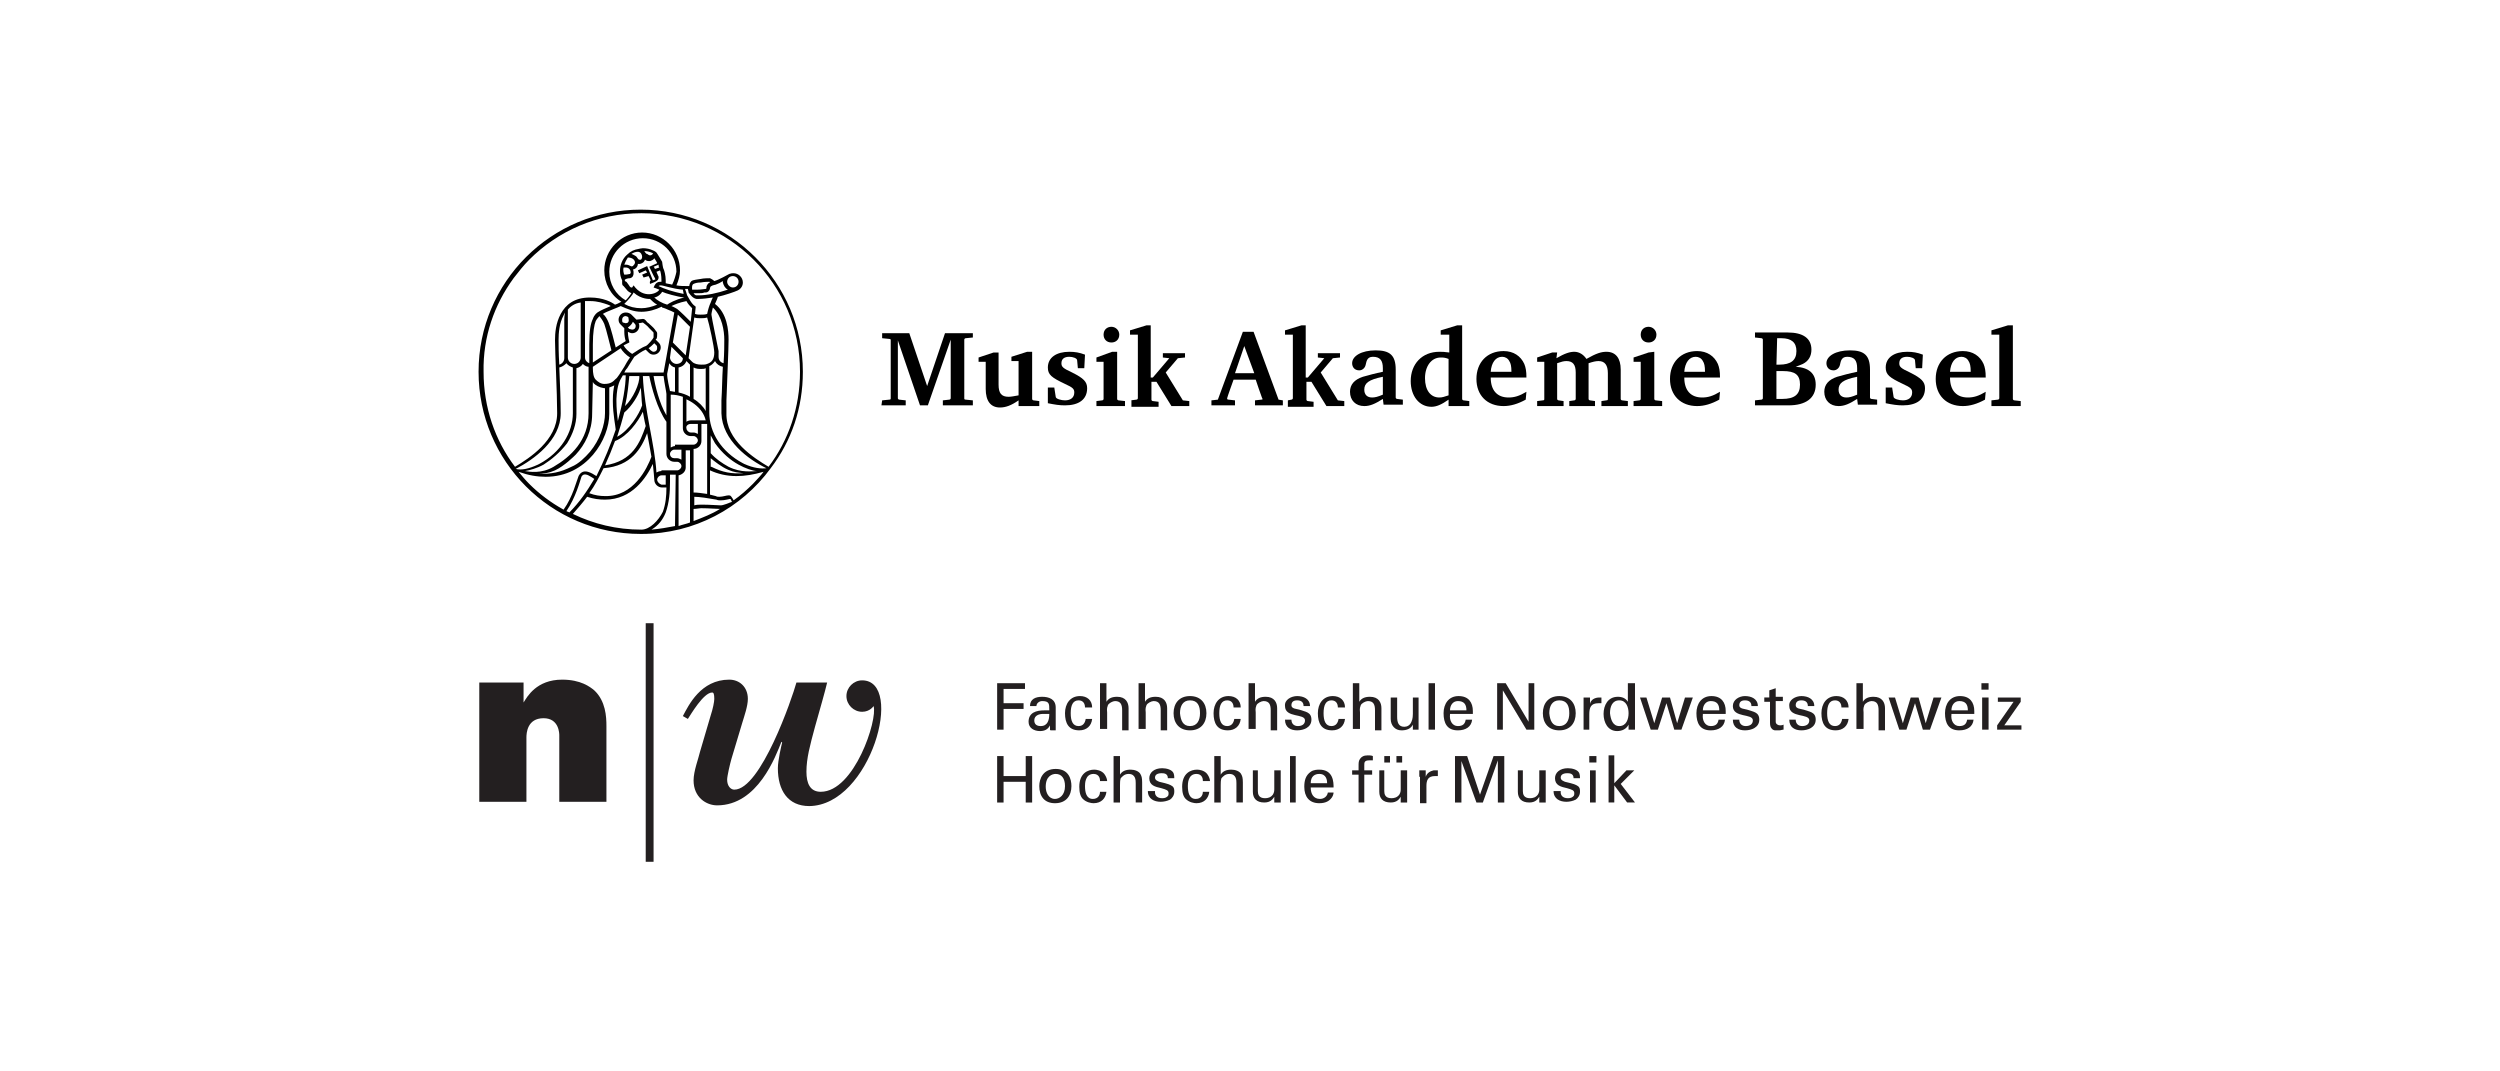 <?xml version="1.0" encoding="UTF-8"?> <svg xmlns="http://www.w3.org/2000/svg" id="MAB_Normal" data-name="MAB Normal" viewBox="0 0 350 150"><defs><style> .cls-1 { fill: #000; } .cls-1, .cls-2 { stroke-width: 0px; } .cls-2 { fill: #231f20; } </style></defs><g><g><path class="cls-1" d="M193.6,55.85c-1.1.7-1.8,1-2.6,1-1.2,0-2-.8-2-2,0-1,.6-1.7,1.8-2.1.7-.2,1.8-.5,2.8-.7v-.5c0-1.1-.4-1.6-1.4-1.6-.9,0-.9.8-1,1.1-.1.5-.5.8-.9.8-.7,0-1-.5-1-1,0-1,1.3-1.8,3.3-1.8s2.8.7,2.8,2.7v3.9c0,.1.1.2.2.2l.8.1v.7h-2.7l-.1-.8h0ZM193.6,52.75c-2,.4-2.6.9-2.6,1.8,0,.7.4,1.1,1.1,1.1.4,0,.8-.1,1.5-.4v-2.5h0Z"></path><path class="cls-1" d="M201.7,46.85v-.6l2.3-.7h.7v10.3c0,.1.1.2.2.2l.8.1v.7h-2.9v-.9c-1,.7-1.7,1-2.4,1-1.7,0-2.9-1.5-2.9-3.6,0-2.4,1.6-4.1,4-4.1.4,0,.7,0,1.4.1v-2.5h-1.2ZM202.8,50.25c-.5-.2-.8-.2-1.1-.2-1.3,0-2.2,1.2-2.2,2.9,0,1.7.8,2.7,2,2.7.4,0,.7-.1,1.3-.3v-5.1h0Z"></path><path class="cls-1" d="M213.6,55.95c-1.1.6-2.1.9-3.1.9-2.3,0-3.8-1.5-3.8-3.8s1.5-3.9,3.8-3.9c1.4,0,2.4.7,2.9,1.8.2.5.3,1,.3,1.9h-5c0,1.8.9,2.8,2.5,2.8.8,0,1.5-.2,2.5-.8l-.1,1.1h0ZM211.6,52.05c0-.8-.1-1.2-.3-1.5-.2-.4-.6-.6-1-.6-.9,0-1.5.8-1.6,2.1h2.9Z"></path><path class="cls-1" d="M240.7,55.95c-1.1.6-2.1.9-3.1.9-2.3,0-3.8-1.5-3.8-3.8s1.5-3.9,3.8-3.9c1.4,0,2.4.7,2.9,1.8.2.5.3,1,.3,1.9h-5c0,1.8.9,2.8,2.5,2.8.8,0,1.5-.2,2.5-.8l-.1,1.1h0ZM238.7,52.05c0-.8-.1-1.2-.3-1.5-.2-.4-.6-.6-1-.6-.9,0-1.5.8-1.6,2.1h2.9Z"></path><path class="cls-1" d="M231.6,49.25v6.6c0,.1.1.2.2.2l.9.1v.7h-4v-.7s.7-.1.8-.1.2-.1.2-.2v-5.2h-1v-.6l2.1-.7.8-.1h0ZM231.9,46.85c0,.7-.5,1.1-1.1,1.1-.7,0-1.1-.5-1.1-1.1,0-.7.5-1.1,1.1-1.1s1.1.5,1.1,1.1h0Z"></path><path class="cls-1" d="M180.3,56.05l.5-.1c.1,0,.2-.1.2-.2v-8.9h-1.1v-.6l2.3-.7h.6v7.3h.3l2.3-2.7-.9-.1v-.6h3.1v.6l-1,.1-1.7,2,2.4,3.9.9.1v.7h-2.5l-2.1-3.4h-.7v2.5c0,.1.1.2.2.2l.8.1v.7h-3.6v-.9h0Z"></path><path class="cls-1" d="M217.9,50.15c1.2-.7,1.9-.9,2.5-.9.7,0,1.3.4,1.7,1,1.4-.8,2.1-1,2.8-1,1.3,0,2,.9,2,2.5v4.1c0,.1.1.2.2.2l.8.1v.7h-3.7v-.7l.7-.1c.2,0,.2-.1.2-.2v-3.6c0-1.1-.4-1.7-1.3-1.7-.4,0-.8.1-1.4.3v5c0,.1.1.2.2.2l.7.1v.7h-3.6v-.7l.7-.1c.1,0,.2-.1.2-.2v-3.7c0-1.1-.4-1.6-1.3-1.6-.4,0-.7.1-1.3.3v5c0,.1.1.2.2.2l.7.1v.7h-3.7v-.7l.8-.1c.2,0,.2-.1.2-.2v-5.2h-1v-.6l2.1-.7h.7l-.1.8h0Z"></path><path class="cls-1" d="M175.5,46.45l3.5,9.5.6.1v.7h-3.9v-.7l.9-.1c.2,0,.2-.1.1-.2-.1-.2-.9-2.6-.9-2.6h-3.1s-.9,2.5-.9,2.6,0,.2.2.2l.9.1v.7h-3.3v-.7l.9-.1,3.5-9.5h1.5ZM172.9,52.25h2.7l-1.4-3.8-1.3,3.8h0Z"></path><path class="cls-1" d="M260,55.85c-1.1.7-1.8,1-2.6,1-1.2,0-2-.8-2-2,0-1,.6-1.7,1.8-2.1.7-.2,1.8-.5,2.8-.7v-.5c0-1.1-.4-1.6-1.4-1.6-.9,0-.9.8-1,1.1-.1.5-.5.8-.9.8-.7,0-1-.5-1-1,0-1,1.3-1.8,3.3-1.8s2.8.7,2.8,2.7v3.9c0,.1.1.2.2.2l.8.1v.7h-2.7l-.1-.8h0ZM260,52.75c-2,.4-2.6.9-2.6,1.8,0,.7.4,1.1,1.1,1.1.4,0,.8-.1,1.5-.4v-2.5h0Z"></path><path class="cls-1" d="M277.9,55.95c-1.1.6-2.1.9-3.1.9-2.3,0-3.8-1.5-3.8-3.8s1.5-3.9,3.8-3.9c1.4,0,2.4.7,2.9,1.8.2.5.3,1,.3,1.9h-5c0,1.8.9,2.8,2.5,2.8.8,0,1.5-.2,2.5-.8l-.1,1.1h0ZM275.9,52.05c0-.8-.1-1.2-.3-1.5-.2-.4-.6-.6-1-.6-.9,0-1.5.8-1.6,2.1h2.9Z"></path><path class="cls-1" d="M278.8,56.05l.9-.1c.1,0,.2-.1.2-.2v-8.9h-1.1v-.6l2.3-.7h.7v10.3c0,.1.1.2.2.2l.9.1v.7h-4.1l0-.8h0Z"></path><path class="cls-1" d="M269.1,51.55h-.9l-.1-1.1c0-.3-.6-.5-1.1-.5-.7,0-1.1.3-1.1.9,0,.5.2.7,1.5,1.3,1.6.8,2.1,1.3,2.1,2.2,0,1.6-1.2,2.4-3.1,2.4-.8,0-1.4-.1-2.4-.3v-2.2h.9l.2,1.3c0,.3.8.5,1.3.5.8,0,1.3-.4,1.3-1.1,0-.5-.2-.7-1.3-1.2-1.9-.9-2.4-1.3-2.4-2.3,0-1.4,1.2-2.2,3-2.2.8,0,1.4.1,2.2.4l-.1,1.9h0Z"></path><path class="cls-1" d="M250.3,46.55c2.1,0,3.3.8,3.3,2.4,0,.9-.4,1.6-1.2,2-.2.1-.5.2-1,.4,1.8.1,2.8.9,2.8,2.5,0,1.9-1.4,2.9-3.8,2.9h-4.7v-.7l.9-.1c.1,0,.2-.1.2-.2v-8.2c0-.1-.1-.2-.2-.2l-.9-.1v-.7h4.6v-0ZM248.7,51.05h.4c1.6,0,2.4-.6,2.4-1.9,0-1.2-.7-1.8-2.1-1.8h-.6l-.1,3.7h0ZM248.7,55.85h.8c1.7,0,2.5-.6,2.5-2s-.7-1.9-2.4-1.9h-.9l-0,3.9h0Z"></path><path class="cls-1" d="M156.4,49.25v6.6c0,.1.1.2.2.2l.9.1v.7h-4v-.7s.7-.1.8-.1c.1,0,.2-.1.2-.2v-5.2h-1v-.6l2.2-.8h.7ZM156.7,46.85c0,.7-.5,1.1-1.1,1.1-.7,0-1.1-.5-1.1-1.1,0-.7.5-1.1,1.1-1.1s1.1.5,1.1,1.1h0Z"></path><path class="cls-1" d="M158.3,56.05l.8-.1c.1,0,.2-.1.2-.2v-8.9h-1.1v-.6l2.3-.7h.6v7.3h.3l2.3-2.7-.9-.1v-.6h3.1v.6l-1,.1-1.7,2,2.4,3.9.9.1v.7h-2.5l-2.1-3.4h-.7v2.5c0,.1.1.2.2.2l.8.1v.7h-3.8v-.9h-.1v0Z"></path><path class="cls-1" d="M151.8,51.55h-.9l-.1-1.1c0-.3-.6-.5-1.1-.5-.7,0-1.1.3-1.1.9,0,.5.2.7,1.5,1.3,1.6.8,2.1,1.3,2.1,2.2,0,1.6-1.2,2.4-3.1,2.4-.8,0-1.4-.1-2.4-.3v-2.2h.9l.2,1.3c0,.3.8.5,1.3.5.8,0,1.3-.4,1.3-1.1,0-.5-.2-.7-1.3-1.2-1.9-.9-2.4-1.3-2.4-2.3,0-1.4,1.2-2.2,3-2.2.8,0,1.4.1,2.2.4l-.1,1.9h0Z"></path><path class="cls-1" d="M139.8,49.15v4.7c0,1.2.4,1.7,1.4,1.7.4,0,.8-.1,1.4-.2v-4.8h-1v-.6l2.2-.7h.7v6.6c0,.1.1.2.2.2l.8.1v.7h-2.9v-.8c-1,.7-1.8,1-2.6,1-1.3,0-2-.9-2-2.6v-3.8h-1v-.6l2.1-.7h.7s0-.2 0-.2Z"></path><path class="cls-1" d="M123.5,56.05l1-.1c.2,0,.2-.1.2-.2v-8.1c0-.1,0-.2-.2-.2l-1-.1v-.7h3.8l2.5,7.4,2.5-7.4h3.9v.6l-1,.1c-.1,0-.2.1-.2.2v8.2c0,.1,0,.2.2.2l1,.1v.7h-4.2v-.7l.9-.1c.1,0,.2-.1.2-.2v-8.2l-3.2,9.2h-1.1l-3.1-9.1v8.1c0,.1.1.2.2.2l.9.1v.7h-3.4l.1-.7h0Z"></path></g><path class="cls-1" d="M112.4,52.05c0-12.5-10.2-22.7-22.7-22.7s-22.7,10.1-22.7,22.7c0,12.5,10.1,22.7,22.7,22.7h.1c7.4,0,14-3.6,18.1-9.2h0c2.9-3.8,4.5-8.4,4.5-13.5ZM78.5,57.85c0-1.7-.1-4.2-.2-6.4.4-.1.7-.3,1-.6.2.3.6.5.9.6v6.4c0,2.7-1.7,5.5-4.7,7.1-.1,0-.1.1-.2.1-1.3.6-2.3.8-3.1.6,2.5-1.3,6.3-4,6.3-7.8ZM78.2,47.55c0-.9.1-2.3.7-3.4l.2-.4s-.1.6-.1,1v5.4c0,.4-.3.8-.7.9-.1-1.6-.1-2.8-.1-3.5ZM101.9,40.55c-1.5.5-2.9.8-4.1.8h-.3c-.1,0-.3-.1-.4-.3h.7c.3,0,.6,0,.8-.1.2,0,.4,0,.5-.1.2-.1.3-.4.3-.5s.1-.3.2-.3c.1-.1.6-.2.6-.2.3-.1.7-.3,1-.5v.2c.1.4.3.8.7 1ZM101.8,39.45c0-.4.3-.8.8-.8.4,0,.8.3.8.8,0,.4-.3.8-.8.8-.4,0-.8-.4-.8-.8ZM99.2,39.65c-.2.2-.3.4-.3.6,0,.1,0,.2-.1.2s-.7.1-1.1.1h-.8s-.1-.7.2-.8c.2-.1.5-.2,1-.2.5-.1,1.1-.1,1.2-.1,0,0,.1,0,.1.1q-.1,0-.2.1ZM97.5,41.85h.3c.6,0,1.3-.1,2-.2-.1.2-.2.4-.3.7-.2.4-.4,1.1-.5,1.6-.3.1-.6.1-.9.1-.3,0-.5,0-.8-.1l.1-1-.1-.1c-.5-.3-.9-1.2-1.1-1.5-.1-.3-.2-.7-.3-.9h.4c0,.1.1.3.1.5.3.4.6.8,1.1.9ZM100,49.35c0,1-.4,1.4-1,1.6-.2.1-.5.1-.8.1-.5,0-1-.1-1.3-.4-.1-.1-.3-.3-.5-.5l.8-5.7c.3.1.6.1.9.1.3,0,.6,0,.9-.1.3.9 1,4.2 1,4.9h0ZM93.8,50.05h0l.2-1.5,1.6,1.6c0,.5-.4.8-.9.8-.4,0-.9-.4-.9-.9ZM94.5,51.45v3.4c-.2,0-.5-.1-.7-.1-.1-.5-.4-1.7-.4-2.4l.3-1.5c.2.3.4.5.8.6ZM94.2,47.95l.7-3.9c.6.6,1.5,1.5,1.7,1.7l-.6,4c-.8-.8-1.6-1.6-1.8-1.8ZM95,51.45c.5-.1.9-.4,1.1-.9.2.2.4.4.5.5h0v4.5c-.5-.3-1.1-.5-1.6-.6v-3.5ZM96,55.85c.4.2.8.4,1.2.7.8.6,1.4,1.4,1.6,2.3h-2.1c-.2,0-.5.1-.6.2v-3.2h-.1ZM98.8,57.55h0c-.3-.6-1-1.3-1.7-1.7v-4.4c.4.2.7.2,1.1.2.2,0,.4,0,.6-.1 0,0,0,6,0,6ZM96.7,59.35h1v1.4c-.2-.1-.4-.2-.6-.2h-.4c-.3,0-.6-.3-.6-.6-.1-.3.2-.6.6-.6ZM98.2,61.75v-2.4h.8v9.8c-.7-.1-1.4-.2-1.9-.2v-6.1c.6-0,1.1-.5,1.1-1.1ZM99.6,44.05c0-.2.1-.6.2-1,1.3,1.2,1.6,3.3,1.6,4.5,0,.7,0,1.9-.1,3.3-.4-.1-.7-.4-.7-.9v-.8c-.1-.6-1-4.8-1-5.1ZM96.1,42.15c.2.4.5.7.8,1l-.2,1.9c-.5-.5-1.4-1.4-1.9-1.8-.2-.1-.5-.3-.8-.4.4-.2,1.1-.5,2.1-.7ZM93.4,42.65c-.7-.2-1.4-.6-1.8-1,.6-.1,1-.6,1.1-.8.4.2,2.1.7,3.1.8h0c-1.3.3-2.1.8-2.4,1ZM88.9,36.75c0,.2-.2.4-.3.5-.2.1-.3,0-.3,0h0c-.2-.1-.4-.2-.7-.2h-.2c.1-.3.3-.7.5-1,.7,0,1,.4,1,.7ZM88.4,35.55c.3-.2.6-.3.9-.3.4,0,.6.4.6.7,0,.2-.1.5-.4.4-.2,0-.3-.4-.5-.5s-.3-.2-.6-.3ZM87.6,37.45c.5,0,.7.4.7.7,0,.1-.1.2-.1.2-.4.1-.6.1-.8.1-.1-.2-.2-.7-.1-1h.3ZM87.5,39.15c.1-.1.4-.2.7-.2.4-.1.5-.4.5-.7,0-.2,0-.4-.1-.5.4-.1.7-.4.7-.8h.3c.4-.1.6-.3.7-.6.1.1.3.2.5.2h.2c.3-.1.5-.2.6-.4.1.1.1.2.2.3.1.2.2.3.2.4l-1.1.5.1.2s.6,1.3.7,1.4c0,.1.1.2,0,.2,0,0-.1,0-.3.1l-.8-2-1.3.6.2.4.9-.4.2.3-.7.3.2.4.7-.2.3.6c-.2.1-.1.5-.1.5,0,0,.8-.3.9-.4.2-.1.3-.3.3-.5,0-.1,0-.2-.1-.3,0-.1-.1-.2-.2-.5l.5-.2c.1.2.2.8.2,1.3v.3h0l-.1 0h-.1c-.6,0-.8.6-.8.6l-.1.2s.6.2.8.3c-.2.5-2.2,1.4-3.6-.6l-.2.3h-.1c-.1,0-.2-.1-.2-.1,0,0-.4-.6-.5-.7-.2,0-.3-.3-.2-.3ZM90.2,35.15c.4,0,.8.1,1.2.3v.1c-.1.1-.2.2-.4.2-.1,0-.3-.1-.4-.2-.2,0-.3-.3-.4-.4ZM92.2,37.05c0,.1,0,.3.1.4l-.6.2c-.1-.1-.1-.3-.2-.3l.7-.3ZM88.7,40.95c1.1,1,2.3.9,2.3.9.2.2.6.6,1,.8-.7.3-1.5.5-2.2.5-.9,0-1.7-.2-2.4-.6.6-.6,1.2-1.3,1.3-1.6ZM92.2,40.05s.1-.1.3-.1c.4,0,1.7.5,3.1.6,0,.1.1.4.1.6-1.5-.3-2.7-.7-3.5-1.1ZM94.1,39.85c-.3-.1-.6-.1-.9-.2h0v-.4c0-.7-.2-1.4-.3-1.6-.1-.1-.2-1-.2-1,0,0-.7-1.2-.8-1.3,0,0-.2-.2-.5-.3-.4-.2-.9-.3-1.4-.3-.2,0-.6.1-.6.1-.6.1-1.1.3-1.6.8-.7.6-1,1.5-1,2.3,0,.5.1.9.3,1.3v.3c0,.2,0,.4.2.5.1.1.6.7.6.7.1.1.3.2.5.3-.1.1-.3.5-.8,1-1.4-.8-2.3-2.3-2.3-4,0-2.6,2.1-4.7,4.7-4.7,2.6,0,4.7,2.1,4.7,4.7-.1.5-.3,1.2-.6,1.8ZM89.8,43.65c1,0,2-.3,2.8-.7,0,0,.1,0,.1.1,0,0,.4.1.8.3.3.1.7.3.9.4l-1.1,6.2h0l-.4,2.2h-5.5c.1-.2.2-.4.4-.6.1-.2.7-1.1,1-1.6.4-.3,1.1-.8,1.6-1l.4.4c.2.2.4.3.7.3.6,0,1-.5,1-1,0-.3-.1-.5-.3-.7,0,0-.2-.2-.4-.4,0,0,0-.1.1-.1.1-.2.1-.4.1-.6v-.2c0-.2-.2-.3-.3-.5-.2-.3-.6-.6-.9-.9-.2-.1-.3-.3-.4-.4-.1-.1-.2-.2-.4-.2h0c-.2,0-.7.1-.9.1l-.7-.7c-.2-.2-.5-.3-.8-.3-.6,0-1,.5-1,1,0,.3.1.5.3.7h0l.5.5v.5c0,.5.1,1,.2,1.3l-1.4.9c-.2-.8-.7-2.8-1-3.5-.2-.5-.5-1-.8-1.2.3-.2.8-.4,1.3-.6s1-.4,1.2-.5c.9.4,1.8.8,2.9.8ZM93.3,55.15v3c-1-1.7-1.6-4.2-1.8-5.5h1.4c.1.9.4,2.3.4,2.5ZM84.7,65.15c.5-1.1,1-2.3,1.4-3.4,1.8-.7,3.2-2.7,3.9-4.1.1.5.2,1.2.4,2-.8,2.3-1.8,4.9-5.7,5.5ZM90.6,60.65c.2,1,.4,2.2.6,3.3-.6,1.6-2.5,5.6-6.5,5.5-.7,0-1.4-.1-2.2-.4.8-1.1,1.4-2.3,2-3.5,3.9-.3,5.3-2.8,6.1-4.9ZM83,53.45h0l.1.2c.3.3.8.6,1.5.7h.1v3.5c0,1.6-.7,3.7-2.1,5.4-.7.8-1.6,1.7-2.6,2.1-1.6.8-2.8,1-4.5,1h0c.8-.1,1.3-.1,2.2-.5,1.3-.6,2.7-2,2.9-2.2,1.3-1.4,2.3-3.3,2.3-5.7l.1-4.5ZM84.6,53.75c-.5,0-.9-.3-1.2-.6-.3-.3-.4-.9-.4-1.6v-.2l.6-.4,3.3-2.2c.2.4.8,1,1.3,1.3-.3.4-.7,1.1-.8,1.3-.5.8-1,1.6-1.2,1.7-.4.4-.7.7-1.6.7ZM83,50.75v-2.5c0-1.8.2-2.8.4-3.3.2-.4.4-.5.5-.7.1.1.5.6.7,1.1.3.8.8,3,1,3.7l-2.6,1.7ZM87.6,45.25c-.1,0-.3-.1-.4-.1h0c-.1-.1-.1-.2-.1-.4,0-.3.2-.5.5-.5.1,0,.2.1.3.1h0c.1.1.1.2.1.3.1.4-.1.6-.4.6ZM88.6,45.05l.2.2c.1.1.2.2.2.4,0,.3-.2.5-.5.5-.1,0-.3-.1-.4-.1l-.2-.2c.3-.2.6-.5.7-.8ZM87.9,48.05l.2-.1v-.1s-.2-.8-.2-1.4h0c.2.1.4.2.6.2h0c.6,0,1-.5,1-1,0-.1,0-.3-.1-.4.2,0,.5-.1.6-.1.1.1.6.4.9.8.2.2.4.4.5.5s.1.1.1.2h0v.6c0,.1-.8,1.1-1.1,1.2-.6.2-1.4.8-1.9,1.1-.5-.3-1-.8-1.2-1.2l.6-.3ZM91.6,48.05c.1.1.3.3.3.3.1.1.1.2.1.4,0,.3-.2.5-.5.5-.1,0-.3-.1-.4-.2l-.3-.3c.3-.2.6-.5.8-.7ZM87.5,56.85c.4-1.7.5-3.2.6-4.2h1.4c.1 1-.9,3.2-2,4.2ZM89.6,54.55c.1-.2.1-.3.1-.3.1.7.1,1.7.2,2.5-.4,1.2-1.8,3.5-3.5,4.4.4-1.2.7-2.3,1-3.4,1.1-.9,2-2.5,2.2-3.2ZM86.5,58.95c-.1-.8-.2-1.8-.2-2.8v-.3c.1-2.1.5-2.6.9-3.3h.4c-0,1.5-.4,3.8-1.1,6.4ZM83.8,43.65c-.2.1-.6.4-.8 1-.3.6-.5,1.6-.5,3.5v2.7c-.3-.1-.6-.4-.6-.8v-7.9h.7c1.1,0,1.9.3,2.5.5.2.1.3.1.4.2-.7.3-1.4.6-1.7.8ZM82.4,51.35v.9h0v5.6c0,3.8-2.5,6.1-4.9,7.5-1.7,1-3.4.7-4,.6.6-.1,1.7-.4,2.6-.9,1.1-.7,2.3-1.7,3.3-3,.8-1.3,1.3-2.7,1.3-4.1v-6.4c.4-.1.7-.3.9-.6.2.2.5.4.8.4ZM81.3,50.05c0,.5-.4.9-.9.9s-.9-.4-.9-.9v-6.7c.4-.5,1-.9,1.8-1v7.7ZM74.1,67.75c-.6-.6-1-1.1-1.5-1.7,1.4.5,2.6.7,3.8.7,5.8,0,8.9-5.3,8.9-8.8v-3.7c.3-.1.5-.2.7-.3-.1.5-.2,1.1-.2,2v.3c0,1.7.4,3.6.4,3.9-.7,2.1-1.6,4.3-2.7,6.5-.3-.2-.8-.5-1.2-.6-.7-.2-1.1.2-1.3.6-.3.7-.8,2.9-2.1,4.7-1.8-1-3.4-2.2-4.8-3.6ZM79.3,71.55c1.3-1.9,1.9-4.2,2.1-4.8.1-.2.3-.4.7-.3.1,0,.5.2.8.4.1.1.2.1.3.2-1,1.7-2.1,3.3-3.5,4.7-.1-.1-.3-.1-.4-.2ZM89.8,74.15h0c-3.5,0-6.7-.8-9.6-2.2.7-.8,1.4-1.6,2-2.4.9.3,1.7.4,2.5.4,3.8,0,5.8-3.1,6.7-5,.1.8.2,2.2.2,2.2,0,.6.5,1.1,1.1,1.1h.6c0,1.2-.1,2.3-.5,3.4-.6,1.2-1.8,2.5-3,2.5ZM92,67.15c0-.3.3-.6.6-.6h.6v1.3h-.6c-.3-.1-.6-.4-.6-.7ZM94.5,73.65c-1,.2-2.2.4-3.3.5,1-.6,1.6-1.4,2-2.4.5-1.4.6-2.9.6-4.3v-1h.8l-.1,7.2h0ZM92.6,65.95c-.3,0-.5.1-.7.2-.2-3.8-1.7-8.7-1.9-13.5h.9c.3,1.5,1.1,4.6,2.4,6.4v4.5c0,.6.5,1.1,1.1,1.1h.4c.3,0,.6.3.6.6h0c0,.3-.3.6-.6.6h-2.2v.1ZM93.8,63.55c0-.3.3-.6.6-.6h1v1.4c-.2-.1-.4-.2-.6-.2h-.4c-.3-0-.6-.2-.6-.6ZM96.6,73.15c-.5.2-1.1.3-1.6.5v-7.1c.5-.1,1-.5,1-1.1h0v-2.4h.6v10.1ZM94.5,62.45c-.2,0-.4.1-.6.2v-7.4c.6,0,1.1.1,1.7.3v4.4h0c0,.6.5,1.1,1.1,1.1h.4c.3,0,.6.3.6.6,0,.3-.3.6-.6.6h-2.6v.2ZM97.1,72.95v-1.7c.4,0,.8-.1,1.1-.1,1,0,2.1.1,2.6.1-1.1.7-2.4,1.2-3.7,1.7ZM102.2,70.35s-.2.1-.5.2-.6.2-.8.2h0c-.4,0-1.5-.1-2.6-.1-.4,0-.8,0-1.1.1v-1.2c.7,0,2,.2,3.1.4.2.1.4.1.6.1.6,0,1.2-.2,1.3-.2s.2.2.2.3l.1.1c-.2.1-.3.1-.3.1ZM99.5,60.95c.2.4.4.7.6,1.1,1,1.4,2.2,2.4,3.3,3,.9.5,2,.9,2.6.9-.6,0-2.2.3-4-.6-.9-.5-1.8-1.1-2.5-1.9 0-1.1 0-2.1 0-2.5ZM104.1,66.25h0c-1.7.1-2.9-.1-4.5-.9h-.1v-1.2c.6.5,1.5,1.2,2.4,1.6.9.4,1.4.4,2.2.5ZM105.4,67.75c-.8.8-1.7,1.6-2.7,2.3,0-.1-.1-.1-.1-.2-.1-.1-.1-.2-.2-.3-.1-.1-.1-.2-.4-.2-.3,0-.8.2-1.3.2-.2,0-.3,0-.5-.1-.3-.1-.5-.1-.8-.2v-3.4c1.1.5,2.3.8,3.7.8,1.2,0,2.4-.2,3.8-.6-.2.3-1,1.2-1.5,1.7ZM107.3,65.55c-.7.1-1.8,0-3.1-.6-.1,0-.1-.1-.2-.1-3-1.6-4.7-4.3-4.7-7.1v-6.5c.3-.1.6-.4.8-.7.2.4.6.7,1.1.8-.1,1.5-.1,3.2-.2,4.7v1.8c.1,3.8,3.8,6.5,6.3,7.7h0ZM71.9,38.95c.7-.9,1.4-1.8,2.2-2.6,4-4,9.5-6.5,15.7-6.5,6.1,0,11.7,2.5,15.7,6.5s6.5,9.5,6.5,15.7c0,5-1.6,9.6-4.4,13.3h0c-2-1.2-6-3.7-5.9-7.5v-1.8c.1-3,.3-7,.3-8.5,0-1.3-.2-3.7-1.9-5h0c.1-.3.3-.6.4-1,.9-.2,2.4-.7,2.8-.9.4-.2.7-.6.7-1.1,0-.7-.6-1.3-1.3-1.3-.2,0-.3,0-.6.1-.2.1-1.4.8-2.1,1-.2-.2-.4-.3-.6-.4-.2,0-.9,0-1.3.1-.5.1-1,.1-1.3.3-.2.2-.3.5-.3.7-.8,0-1.3,0-1.8-.1.3-.7.5-1.4.5-2.1,0-2.9-2.4-5.3-5.3-5.3-2.9,0-5.3,2.4-5.3,5.3,0,1.8.9,3.5,2.4,4.4-.1,0-.5.3-.9.4-.4-.3-1.6-1-3.5-1-2.2,0-3.4,1-4.1,2.3-.7,1.3-.8,2.7-.8,3.7,0,1.8.3,7.3.3,10.2,0,3.8-3.9,6.3-5.9,7.5h0c-2.8-3.7-4.4-8.3-4.4-13.3-.1-4.9,1.5-9.4,4.2-13.1"></path></g><g><g><path class="cls-2" d="M140.5,105.85v2.8h3.1v-2.8h.9v6.5h-.9v-2.9h-3.1v2.9h-.9v-6.5s.9,0,.9 0Z"></path><path class="cls-2" d="M147.8,107.65c1.8,0,2.2,1.4,2.2,2.4,0,1.3-.7,2.4-2.3,2.4-1.5,0-2.2-1-2.2-2.4,0-1.0.5-2.4,2.3-2.4ZM147.7,111.85c.6,0,1.4-.5,1.4-1.8,0-1.1-.5-1.7-1.3-1.7-.5,0-1.4.3-1.4,1.8 0.0.8.4,1.7,1.3,1.7Z"></path><path class="cls-2" d="M154,109.25c0-.2-.1-.9-.9-.9-1.2,0-1.2,1.4-1.2,1.7,0,.9.2,1.8,1.1,1.8.7,0,1-.5,1-1h.9c-.1.9-.7,1.6-1.8,1.6-.3,0-1-.1-1.5-.6-.3-.3-.5-.8-.5-1.7,0-1.9,1.2-2.4,2.1-2.4.3,0,1,.1,1.4.6.3.4.4.8.4,1h-1v-.1Z"></path><path class="cls-2" d="M155.9,105.85h.9v2.6c.3-.5.8-.7,1.5-.7.5,0,1.2.2,1.4.7.1.2.2.4.2,1.1v2.8h-.9v-2.7c0-.4,0-1.3-1-1.3-.6,0-.9.4-1.1.6-.1.3-.1.7-.1,1v2.4h-.9v-6.5Z"></path><path class="cls-2" d="M161.7,110.95c0,.3.2.8,1,.8.4,0,.6-.1.8-.3.1-.1.1-.3.1-.4,0-.4-.3-.5-1-.7-.9-.2-1.7-.4-1.7-1.4,0-.8.7-1.4,1.8-1.4.6,0,1.4.2,1.6.7.1.3.1.5.1.7h-.9c0-.7-.6-.7-.9-.7-.1,0-.9,0-.9.6,0,.4.4.5.6.6,1.3.3,1.5.4,1.8.6.3.2.3.5.3.8,0,.5-.3.9-.6,1.1-.4.2-.9.3-1.3.3-.9,0-1.8-.4-1.8-1.5h1v.2Z"></path><path class="cls-2" d="M168.4,109.25c0-.2-.1-.9-.9-.9-1.2,0-1.2,1.4-1.2,1.7,0,.9.2,1.8,1.1,1.8.7,0,1-.5,1-1h.9c-.1.9-.7,1.6-1.8,1.6-.3,0-1-.1-1.5-.6-.3-.3-.5-.8-.5-1.7,0-1.9,1.2-2.4,2.1-2.4.3,0,1,.1,1.4.6.3.4.4.8.4,1h-1v-.1Z"></path><path class="cls-2" d="M170,105.85h.9v2.6c.3-.5.8-.7,1.5-.7.5,0,1.2.2,1.4.7.1.2.2.4.2,1.1v2.8h-.9v-2.7c0-.4,0-1.3-1-1.3-.6,0-.9.4-1.1.6-.1.3-.1.7-.1,1v2.4h-.9v-6.5Z"></path><path class="cls-2" d="M176.1,107.85v2.9c0,.4.1,1,1,1,.4,0,.8-.1,1.1-.5.2-.3.2-.6.2-.8v-2.6h.9v4.5h-.9v-.8c-.2.3-.5.8-1.4.8-1.1,0-1.6-.6-1.6-1.5v-3s.7,0,.7-0Z"></path><path class="cls-2" d="M180.6,105.85h.8v6.5h-.8v-6.5Z"></path><path class="cls-2" d="M183.5,110.25c0,.9.4,1.6,1.3,1.6.5,0,1-.3,1.1-.9h.8c0,.2-.1.6-.4.9-.2.2-.6.6-1.6.6-1.4,0-2.1-.9-2.1-2.3,0-.9.2-1.6.9-2.1.4-.3,1-.3,1.2-.3,2,0,2,1.8,2,2.5h-3.2v-0ZM185.8,109.65c0-.4-.1-1.3-1.1-1.3-.6,0-1.2.3-1.2,1.3h2.3Z"></path><path class="cls-2" d="M192.2,106.45h-.5c-.7,0-.7.3-.7.7v.7h1.1v.6h-1.1v3.9h-.8v-3.9h-.9v-.6h.9v-.5c0-.6,0-.8.2-1.1.2-.3.5-.5,1.1-.5.2,0,.5,0,.7.1v.6Z"></path><path class="cls-2" d="M193.8,107.85v2.9c0,.4.1,1,1,1,.4,0,.8-.1,1.1-.5.2-.3.2-.6.2-.8v-2.6h.9v4.5h-.9v-.8c-.2.3-.5.8-1.4.8-1.1,0-1.6-.6-1.6-1.5v-3s.7,0,.7-0ZM193.8,105.85h.8v.9h-.8v-.9ZM195.5,105.85h.8v.9h-.8v-.9Z"></path><path class="cls-2" d="M198.7,108.75v-.9h.9v.9c.2-.6.7-.8,1.1-.9h.6v.8h-.4c-1,0-1.2.6-1.2,1.4v2.4h-.9v-3.7h-.1Z"></path><path class="cls-2" d="M203.8,105.85h1.6l1.8,5.4,1.9-5.4h1.5v6.5h-.9v-5.9l-2.1,5.9h-.9l-2.1-5.8v5.8h-.9v-6.5h.1Z"></path><path class="cls-2" d="M213.2,107.85v2.9c0,.4.1,1,1,1,.4,0,.8-.1,1.1-.5.2-.3.2-.6.2-.8v-2.6h.9v4.5h-.9v-.8c-.2.3-.5.8-1.4.8-1.1,0-1.6-.6-1.6-1.5v-3s.7,0,.7-0Z"></path><path class="cls-2" d="M218.5,110.95c0,.3.2.8,1,.8.4,0,.6-.1.8-.3.1-.1.1-.3.1-.4,0-.4-.3-.5-1-.7-.9-.2-1.7-.4-1.7-1.4,0-.8.7-1.4,1.8-1.4.6,0,1.4.2,1.6.7.1.3.1.5.1.7h-.9c0-.7-.6-.7-.9-.7-.1,0-.9,0-.9.6,0,.4.4.5.6.6,1.3.3,1.5.4,1.8.6.3.2.3.5.3.8,0,.5-.3.9-.6,1.1-.4.2-.9.3-1.3.3-.9,0-1.8-.4-1.8-1.5h1v.2Z"></path><path class="cls-2" d="M222.5,105.85h1v.9h-1v-.9ZM222.6,107.85h.8v4.5h-.8v-4.5Z"></path><path class="cls-2" d="M225.2,105.75h.8v3.9l1.7-1.8h1.1l-1.9,1.9,2,2.6h-1.1l-1.8-2.4v2.4h-.8v-6.6Z"></path></g><g><rect class="cls-2" x="90.4" y="87.25" width="1.1" height="33.4"></rect><path class="cls-2" d="M73.3,98.35c.5-.8,1.8-3.2,5.4-3.2,2.6,0,3.9,1,4.5,1.5,1.6,1.5,1.7,3.7,1.7,5v10.6h-6.6v-9.3c0-.2,0-2.4-2.2-2.4-2.3,0-2.4,2.1-2.4,2.7v9h-6.6v-16.7h6.2s0,2.8-0,2.8Z"></path><path class="cls-2" d="M120.7,95.25c-1.2,0-2.2,1-2.2,2.2s1,2.2,2.2,2.2c1.1,0,1.6-.8,1.6-.8.6,1.9-2.7,12-7.4,12-1.5,0-2-1.2-2-2.8,0-1.9.5-3.7,1.2-6.3.7-2.5,1.4-4.9,1.7-6.2h-4.3c-.6,2.2-5,15-8.7,15-.5,0-1-.5-1-1.4,0-.5.4-2.2.6-2.9l1.5-5c.3-1,.8-2.4.8-3.4,0-1.7-1.2-2.7-2.6-2.7-4,0-5.7,3.6-6.5,5.1l.7.4c.4-.6,2.2-3.7,3.4-3.7.2,0,.3.2.3.9,0,.4-.2,1.4-.5,2.3l-1.5,5.1c-.2.9-.9,2.7-.9,4,0,2.4,1.8,3.5,3.3,3.5,5.7,0,8.2-6.9,9-8.9l.1.1c-.1.4-.6,2.5-.6,3.6,0,3.1,1.4,5.3,4.4,5.3,8.6-.1,13.4-17.6,7.4-17.6Z"></path></g><path class="cls-2" d="M154,102.15v-6.5h.9v2.6h0c.3-.5.8-.7,1.5-.7,1.2,0,1.6.8,1.6,1.6v3.1h-.9v-2.8c0-.8-.2-1.3-1-1.3-.3,0-.9.3-1,.6-.2.5-.1.8-.1,1v2.3h-1v.1Z"></path><path class="cls-2" d="M159.4,102.15v-6.5h.9v2.6h0c.3-.5.8-.7,1.5-.7,1.2,0,1.6.8,1.6,1.6v3.1h-.9v-2.8c0-.8-.2-1.3-1-1.3-.3,0-.9.3-1,.6-.2.5-.1.8-.1,1v2.3h-1v.1Z"></path><path class="cls-2" d="M168.9,99.85c0,1.4-.8,2.4-2.3,2.4s-2.3-1-2.3-2.4.8-2.4,2.3-2.4,2.3,1,2.3,2.4ZM166.6,101.65c1,0,1.4-.8,1.4-1.8s-.3-1.8-1.4-1.8c-1,0-1.4.8-1.4,1.8.1,1.0.4,1.8,1.4,1.8Z"></path><path class="cls-2" d="M172.7,99.05c0-.6-.3-1-.9-1-.8,0-1.1.7-1.1,1.8,0,1.1.3,1.8,1.1,1.8.6,0,.9-.4,1-1h.9c-.1,1-.8,1.6-1.8,1.6-1.5,0-2-1-2-2.4,0-1.3.7-2.4,2.1-2.4,1,0,1.7.6,1.7,1.6h-1Z"></path><path class="cls-2" d="M174.8,102.15v-6.5h.9v2.6h0c.3-.5.8-.7,1.5-.7,1.2,0,1.6.8,1.6,1.6v3.1h-.9v-2.8c0-.8-.2-1.3-1-1.3-.3,0-.9.3-1,.6-.2.5-.1.8-.1,1v2.3h-1v.1Z"></path><path class="cls-2" d="M181.6,97.45c.9,0,1.8.4,1.8,1.4h-.9c0-.6-.4-.8-.9-.8s-.8.2-.8.7.8.5,1.1.6c.8.3,1.7.3,1.7,1.4s-1.1,1.5-2,1.5-1.7-.4-1.7-1.5h.9c0,.6.4.9.9.9s1-.2,1-.8c0-1-2.8-.3-2.8-2-.1-.9.9-1.4,1.7-1.4Z"></path><path class="cls-2" d="M187.3,99.05c0-.6-.3-1-.9-1-.8,0-1.1.7-1.1,1.8,0,1.1.3,1.8,1.1,1.8.6,0,.9-.4,1-1h.9c-.1,1-.8,1.6-1.8,1.6-1.5,0-2-1-2-2.4,0-1.3.7-2.4,2.1-2.4,1,0,1.7.6,1.7,1.6h-1Z"></path><path class="cls-2" d="M189.4,102.15v-6.5h.9v2.6h0c.3-.5.8-.7,1.5-.7,1.2,0,1.6.8,1.6,1.6v3.1h-.9v-2.8c0-.8-.2-1.3-1-1.3-.3,0-.9.3-1,.6-.2.5-.1.8-.1,1v2.3h-1v.1Z"></path><path class="cls-2" d="M197.7,97.65h.9v4.5h-.8v-.7h0c-.3.6-.9.8-1.6.8-.9,0-1.5-.7-1.5-1.6v-3h.9v2.7c0,.8.2,1.4,1,1.4.4,0,.8-.2,1-.7.2-.4.2-1,.2-1.1v-2.3h-.1Z"></path><path class="cls-2" d="M200,102.15v-6.5h.9v6.5h-.9Z"></path><path class="cls-2" d="M203,100.05c-.1.8.3,1.6,1.1,1.6.7,0,1-.3,1.1-.9h.9c-.1,1-.9,1.5-2,1.5-1.5,0-2-1-2-2.4,0-1.3.7-2.4,2.1-2.4,1.4,0,2,.9,2,2.1v.4h-3.2v.1ZM205.3,99.45c0-.8-.3-1.3-1.2-1.3-.7,0-1.1.6-1.1,1.3h2.3Z"></path><path class="cls-2" d="M214.8,95.65v6.5h-1.1l-3.3-5.5h0v5.5h-.8v-6.5h1.2l3.2,5.4h0v-5.4h.8Z"></path><path class="cls-2" d="M220.6,99.85c0,1.4-.8,2.4-2.3,2.4s-2.3-1-2.3-2.4.8-2.4,2.3-2.4,2.3,1,2.3,2.4ZM218.3,101.65c1,0,1.4-.8,1.4-1.8s-.3-1.8-1.4-1.8c-1,0-1.4.8-1.4,1.8.1,1.0.4,1.8,1.4,1.8Z"></path><path class="cls-2" d="M222.6,102.15h-.9v-4.5h.9v.9h0c.1-.6.7-.9,1.3-.9h.3v.8h-.4c-1.1,0-1.3.6-1.3,1.6v2.1h.1Z"></path><path class="cls-2" d="M228,95.65h.9v6.5h-.9v-.7h0c-.3.6-.9.9-1.6.9-1.3,0-1.9-1.2-1.9-2.4,0-1.2.6-2.4,2-2.4.6,0,1.1.2,1.4.7h0v-2.6h.1ZM226.7,101.65c1,0,1.3-1,1.3-1.8s-.3-1.8-1.3-1.8-1.3.9-1.3,1.8c.1.9.4,1.8,1.3,1.8Z"></path><path class="cls-2" d="M237,97.65l-1.6,4.5h-1l-1.1-3.7h0l-1.2,3.7h-1l-1.5-4.5h.9l1.1,3.6h0l1.1-3.6h1.1l1,3.6h0l1.1-3.6h1.1Z"></path><path class="cls-2" d="M238.4,100.05c-.1.8.3,1.6,1.1,1.6.7,0,1-.3,1.1-.9h.9c-.1,1-.9,1.5-2,1.5-1.5,0-2-1-2-2.4,0-1.3.7-2.4,2.1-2.4,1.4,0,2,.9,2,2.1v.4h-3.2v.1ZM240.7,99.45c0-.8-.3-1.3-1.2-1.3-.7,0-1.1.6-1.1,1.3h2.3Z"></path><path class="cls-2" d="M244.3,97.45c.9,0,1.8.4,1.8,1.4h-.9c0-.6-.4-.8-.9-.8s-.8.2-.8.7.8.5,1.1.6c.8.3,1.7.3,1.7,1.4s-1.1,1.5-2,1.5-1.7-.4-1.7-1.5h.9c0,.6.4.9.9.9s1-.2,1-.8c0-1-2.8-.3-2.8-2,0-.9.9-1.4,1.7-1.4Z"></path><path class="cls-2" d="M247.7,97.65v-1l.9-.3v1.2h1v.6h-1v2.9c0,.3.3.5.6.5.1,0,.3,0,.5-.1v.7c-.2,0-.4.1-.6.1h-.6c-.1,0-.4-.1-.5-.3q-.2-.2-.2-.8v-2.9h-.8v-.6l.7 0Z"></path><path class="cls-2" d="M252.2,97.45c.9,0,1.8.4,1.8,1.4h-.9c0-.6-.4-.8-.9-.8s-.8.2-.8.7.8.5,1.1.6c.8.3,1.7.3,1.7,1.4s-1.1,1.5-2,1.5-1.7-.4-1.7-1.5h.9c0,.6.4.9.9.9s1-.2,1-.8c0-1-2.8-.3-2.8-2-.1-.9.9-1.4,1.7-1.4Z"></path><path class="cls-2" d="M257.8,99.05c0-.6-.3-1-.9-1-.8,0-1.1.7-1.1,1.8,0,1.1.3,1.8,1.1,1.8.6,0,.9-.4,1-1h.9c-.1,1-.8,1.6-1.8,1.6-1.5,0-2-1-2-2.4,0-1.3.7-2.4,2.1-2.4,1,0,1.7.6,1.7,1.6h-1Z"></path><path class="cls-2" d="M259.9,102.15v-6.5h.9v2.6h0c.3-.5.8-.7,1.5-.7,1.2,0,1.6.8,1.6,1.6v3.1h-.9v-2.8c0-.8-.2-1.3-1-1.3-.3,0-.9.3-1,.6-.2.5-.1.8-.1,1v2.3h-1v.1Z"></path><path class="cls-2" d="M271.8,97.65l-1.6,4.5h-1l-1.1-3.7h0l-1.2,3.7h-1l-1.5-4.5h.9l1.1,3.6h0l1.1-3.6h1.1l1,3.6h0l1.1-3.6h1.1Z"></path><path class="cls-2" d="M273.2,100.05c-.1.8.3,1.6,1.1,1.6.7,0,1-.3,1.1-.9h.9c-.1,1-.9,1.5-2,1.5-1.5,0-2-1-2-2.4,0-1.3.7-2.4,2.1-2.4,1.4,0,2,.9,2,2.1v.4h-3.2v.1ZM275.5,99.45c0-.8-.3-1.3-1.2-1.3-.7,0-1.1.6-1.1,1.3h2.3Z"></path><path class="cls-2" d="M277.4,95.65h1v.9h-1v-.9ZM277.5,102.15v-4.5h.9v4.5h-.9Z"></path><path class="cls-2" d="M282.9,102.15h-3.3v-.6l2.3-3.3h-2.2v-.6h3.2v.6l-2.3,3.3h2.4v.6h-.1Z"></path><path class="cls-2" d="M139.6,102.15v-6.5h3.9v.8h-3v2h2.8v.8h-2.8v2.9s-.9,0-.9-0Z"></path><path class="cls-2" d="M146.9,99.35c0-.8,0-1.2-1-1.2-.4,0-.8.3-.8.7h-.9c0-1,.8-1.3,1.7-1.3.9,0,1.9.3,1.9,1.5v3.2h-.6c-.1,0-.2,0-.2-.1v-.6h0c-.3.6-.8.8-1.4.8-.8,0-1.6-.4-1.6-1.3,0-1.3,1.1-1.6,2.2-1.6h.7v-.1ZM146,99.95c-.5,0-1.2.2-1.2.9,0,.6.4.8.9.8,1,0,1.2-.9,1.2-1.7,0,0-.9,0-.9-0Z"></path><path class="cls-2" d="M151.9,99.05c0-.6-.3-1-.9-1-.8,0-1.1.7-1.1,1.8,0,1.1.3,1.8,1.1,1.8.6,0,.9-.4,1-1h.9c-.1,1-.8,1.6-1.8,1.6-1.5,0-2-1-2-2.4,0-1.3.7-2.4,2.1-2.4,1,0,1.7.6,1.7,1.6h-1Z"></path></g></svg> 